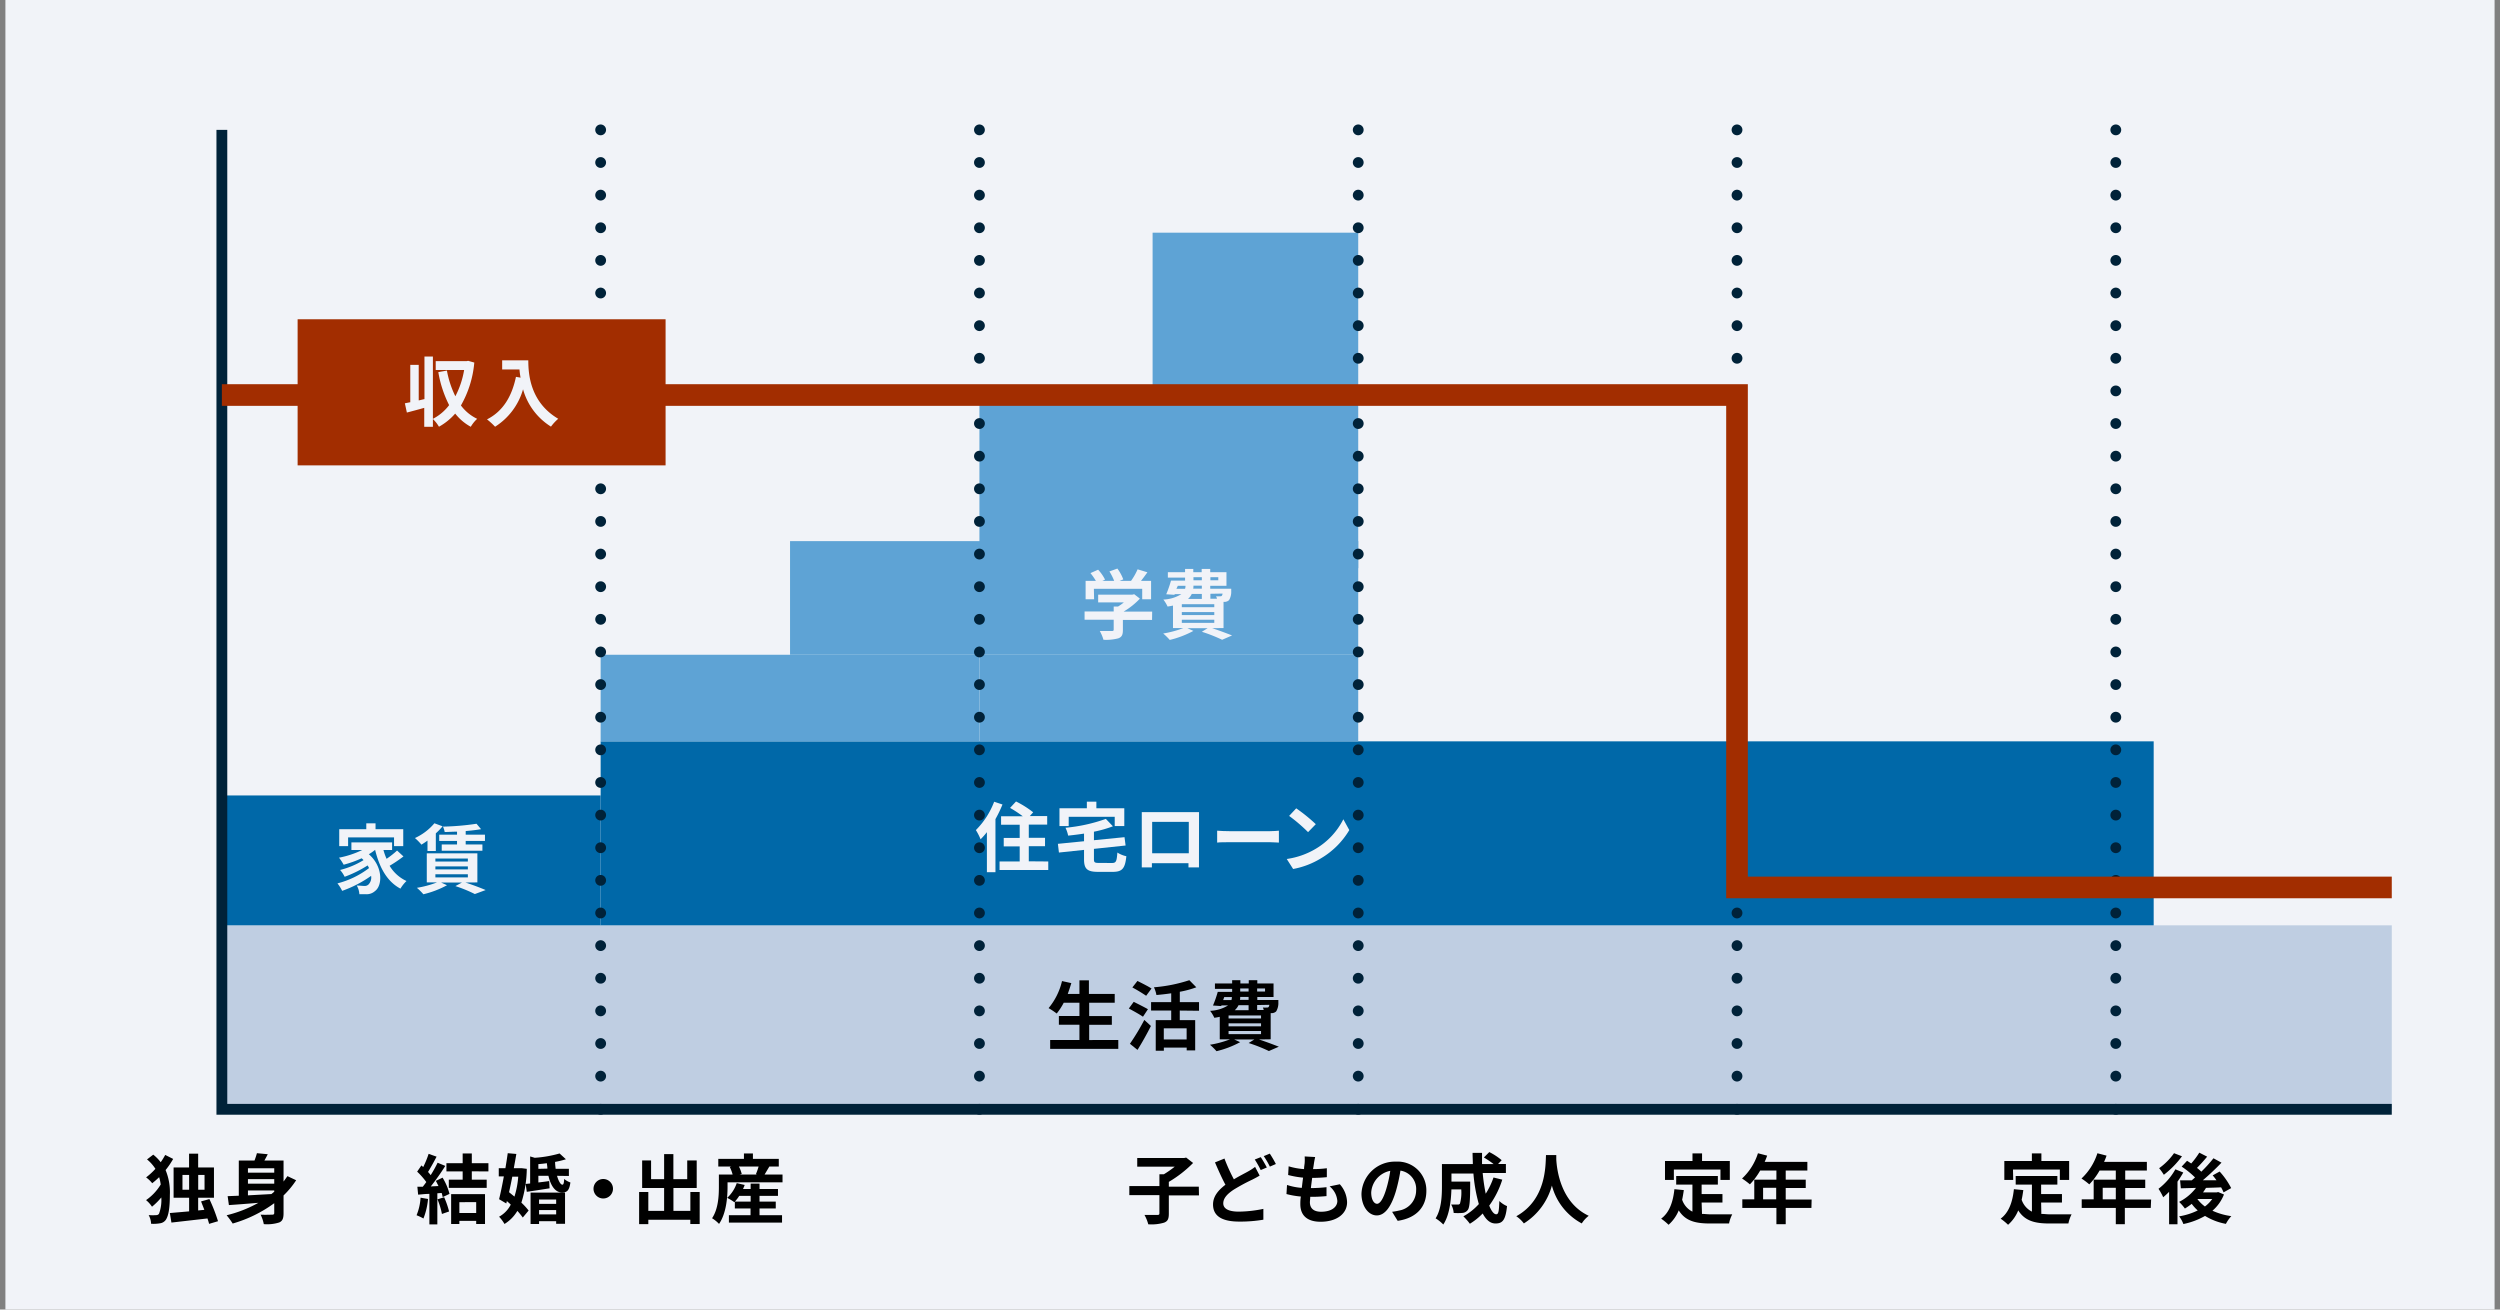 <svg xmlns="http://www.w3.org/2000/svg" width="462" height="242" viewBox="0 0 462 242"><rect x="0" y="0" width="462" height="242" fill="#808080" stroke="none"/><defs><style>.a{fill:#f1f3f8;}.b{fill:#bfcee2;}.c{fill:#0068a8;}.d{fill:#5ea3d5;}.e,.f,.g,.h{fill:none;}.e,.f,.g{stroke:#002239;stroke-width:2px;}.e,.f{stroke-linecap:round;stroke-linejoin:round;}.f{stroke-dasharray:0 6.03;}.g,.h{stroke-miterlimit:10;}.h{stroke:#a22d00;stroke-width:4px;}.i{fill:#a22d00;}</style></defs><title>アートボード 1</title><rect class="a" x="1" width="460" height="242"/><rect class="b" x="41" y="171" width="401" height="34"/><rect class="c" x="111" y="137" width="287" height="34"/><rect class="c" x="41" y="147" width="70" height="24"/><rect class="d" x="111" y="121" width="70" height="16"/><rect class="d" x="181" y="121" width="70" height="16"/><rect class="d" x="146" y="100" width="105" height="21"/><rect class="d" x="181" y="73" width="70" height="32"/><rect class="d" x="213" y="43" width="38" height="30"/><line class="e" x1="111" y1="24" x2="111" y2="24"/><line class="f" x1="111" y1="30.03" x2="111" y2="201.98"/><line class="e" x1="111" y1="205" x2="111" y2="205"/><line class="e" x1="181" y1="24" x2="181" y2="24"/><line class="f" x1="181" y1="30.03" x2="181" y2="201.98"/><line class="e" x1="181" y1="205" x2="181" y2="205"/><line class="e" x1="251" y1="24" x2="251" y2="24"/><line class="f" x1="251" y1="30.03" x2="251" y2="201.98"/><line class="e" x1="251" y1="205" x2="251" y2="205"/><line class="e" x1="321" y1="24" x2="321" y2="24"/><line class="f" x1="321" y1="30.03" x2="321" y2="201.98"/><line class="e" x1="321" y1="205" x2="321" y2="205"/><line class="e" x1="391" y1="24" x2="391" y2="24"/><line class="f" x1="391" y1="30.03" x2="391" y2="201.98"/><line class="e" x1="391" y1="205" x2="391" y2="205"/><polyline class="g" points="41 24 41 205 442 205"/><path d="M32,214.17a14.67,14.67,0,0,1-1.4,2.06,10.65,10.65,0,0,1,.79,4.58c0,1.93-.15,3.81-.79,4.67a1.54,1.54,0,0,1-.89.56,6.84,6.84,0,0,1-1.79.11,3.42,3.42,0,0,0-.45-1.6,9.53,9.53,0,0,0,1.49,0,.58.58,0,0,0,.43-.26,7.31,7.31,0,0,0,.42-3A12.31,12.31,0,0,1,28.09,223a5.53,5.53,0,0,0-1.1-1.22,9.38,9.38,0,0,0,2.71-2.88,8.18,8.18,0,0,0-.29-1.36,14.87,14.87,0,0,1-1.28,1.12A6.22,6.22,0,0,0,27,217.58,12,12,0,0,0,28.72,216a7.27,7.27,0,0,0-1.55-1.74l1.15-.88a7.9,7.9,0,0,1,1.38,1.4,12.65,12.65,0,0,0,.83-1.35Zm6.64,12c-.07-.3-.19-.67-.3-1l-6.66.76-.29-1.76,3.56-.31v-2.52H32.08v-5.59h2.86v-2.55h1.68v2.55h2.92v5.59H36.62v2.35l1.14-.11c-.2-.55-.42-1.07-.6-1.56l1.54-.43a32.06,32.06,0,0,1,1.59,4.09Zm-3.69-6.31v-2.73H33.72v2.73Zm1.68-2.73v2.73h1.17v-2.73Z"/><path d="M54.73,218.11a16.19,16.19,0,0,1-2.33,2.81v3.27c0,.95-.18,1.45-.8,1.72a7.29,7.29,0,0,1-2.85.31,6.82,6.82,0,0,0-.59-1.75c.87.05,1.86,0,2.14,0s.38-.09.38-.33v-1.79A24.38,24.38,0,0,1,43,226.11a14.58,14.58,0,0,0-1.12-1.53,23.24,23.24,0,0,0,5.87-2.3c-2,.17-3.94.32-5.45.42l-.23-1.65,2.06-.08v-6.5h2.9a14.31,14.31,0,0,0,.45-1.36l2,.19c-.19.41-.42.8-.62,1.17H52.4v3.88c.25-.33.49-.68.72-1Zm-8.91-2.21v.81h4.86v-.81Zm4.86,2H45.82v.84h4.86Zm-4.86,3,4.34-.24.52-.43V220H45.82Z"/><path d="M79.1,221.57a12.77,12.77,0,0,1-.85,3.61,8.77,8.77,0,0,0-1.27-.6,10,10,0,0,0,.74-3.25Zm2.69-3.94a11.14,11.14,0,0,1,1.28,3l-1.26.59a7.65,7.65,0,0,0-.19-.76l-.8.06v5.75H79.35v-5.64c-.76,0-1.46.1-2.08.14l-.14-1.46,1,0c.21-.27.44-.56.65-.87a13.52,13.52,0,0,0-1.69-1.92l.79-1.15.33.3a17.74,17.74,0,0,0,1-2.44l1.47.52c-.51,1-1.08,2-1.58,2.83a6.37,6.37,0,0,1,.49.59,22,22,0,0,0,1.28-2.3l1.42.59a43.86,43.86,0,0,1-2.68,3.79l1.42-.07c-.16-.32-.32-.66-.49-.95Zm.29,3.62a15.88,15.88,0,0,1,.91,2.63l-1.32.46a14,14,0,0,0-.82-2.7Zm5.11-4.79V218h2.75v1.52h-7V218H85.5v-1.52h-3v-1.52h3v-1.8h1.69v1.8h3.07v1.52Zm-3.82,4.21h6.26v5.52H88v-.57H84.89v.58H83.37Zm1.52,1.49v2H88v-2Z"/><path d="M97.35,216a21.72,21.72,0,0,1-1,6.25,12.07,12.07,0,0,1,1.34,1.46L96.61,225a13.15,13.15,0,0,0-1-1.23,7,7,0,0,1-2.38,2.42,6.88,6.88,0,0,0-1-1.34,5.26,5.26,0,0,0,2.16-2.24c-.24-.23-.48-.44-.72-.65l-.11.44-1.33-.79c.28-1.12.59-2.63.88-4.21h-.94v-1.52H93.4c.17-1,.31-1.9.43-2.77l1.59.14c-.14.83-.3,1.72-.47,2.63h1.17l.28,0Zm-2.68,1.45c-.19,1-.4,2-.6,2.87.32.25.65.53,1,.81a16.05,16.05,0,0,0,.7-3.68Zm8.27-.16c.28,1,.67,1.65,1,1.64.2,0,.29-.34.32-1.06a3.58,3.58,0,0,0,1.15.65c-.21,1.52-.64,1.85-1.55,1.85-1.22,0-2.08-1.2-2.51-3.08H99.49v1.23c.65-.08,1.33-.16,2-.26l.07,1.34c-1.48.24-3,.47-4.21.65l-.21-1.46.83-.08v-5l.85.25a21.61,21.61,0,0,0,4.59-.8l1.17,1.07a16.18,16.18,0,0,1-2,.49c0,.44.06.88.1,1.27h2.45v1.33Zm-4.89,3.1h6.37v5.77h-1.64v-.48H99.62v.52H98.05Zm3.11-4.43c0-.34-.07-.67-.1-1-.52.07-1,.13-1.57.17V216Zm-1.54,5.72v.79h3.16v-.79Zm3.16,2.74v-.8H99.62v.8Z"/><path d="M111.47,217.88a1.8,1.8,0,1,1-1.79,1.8A1.81,1.81,0,0,1,111.47,217.88Z"/><path d="M129.3,220.28v5.92h-1.73v-.79h-7.76v.81h-1.7v-5.94h1.7v3.49h2.92v-4.23h-4.06v-5.09h1.65v3.46h2.41v-4.63h1.71v4.63H127v-3.46h1.75v5.09h-4.3v4.23h3.13v-3.49Z"/><path d="M144.61,217.06v1.43H134.45v.84c0,2-.25,4.93-1.57,6.85a6.18,6.18,0,0,0-1.29-1.05c1.15-1.71,1.26-4.15,1.26-5.82v-2.25h2.54a7,7,0,0,0-.53-1.4l.31-.09h-2.43v-1.41h4.74v-1h1.66v1h4.78v1.41h-1.74c-.32.53-.63,1.07-.89,1.49Zm-4.25,7.51h4.16v1.37H134.7v-1.37h4v-1.24H135.8v-1.26l-.1.1a7.6,7.6,0,0,0-1.32-.8,6.6,6.6,0,0,0,1.77-2.73l1.47.34c-.09.25-.2.5-.31.75h1.41v-1h1.64v1h3.41V221h-3.41v1.05h3v1.27h-3Zm-1.64-2.51V221h-2.11a8.25,8.25,0,0,1-.8,1.05Zm-2.17-6.49a6.14,6.14,0,0,1,.52,1.38l-.42.11h3.29l-.25-.07a12.39,12.39,0,0,0,.5-1.42Z"/><path d="M221.57,220.91H216v3.36c0,1-.21,1.42-.89,1.68a8.19,8.19,0,0,1-2.91.3,7.48,7.48,0,0,0-.7-1.73c1,0,2.05,0,2.37,0s.39-.07.39-.33v-3.33h-5.56v-1.67h5.56V217h.83a17.85,17.85,0,0,0,2-1.4h-6.93V214h8.67l.37-.08,1.28,1a21.93,21.93,0,0,1-4.48,3.49v.89h5.54Z"/><path d="M232.78,217.25c-.42.26-.86.49-1.37.75a35.2,35.2,0,0,0-3.44,1.86c-1.14.76-1.91,1.55-1.91,2.52s.95,1.53,2.88,1.53a23.26,23.26,0,0,0,4.53-.51l0,2a25.57,25.57,0,0,1-4.46.35c-2.76,0-4.84-.77-4.84-3.16,0-1.53,1-2.66,2.29-3.65-.63-1.17-1.3-2.66-1.93-4.13l1.75-.71a32.83,32.83,0,0,0,1.74,3.84c1-.61,2-1.1,2.65-1.47a10.38,10.38,0,0,0,1.27-.83Zm.21-3.41a22.07,22.07,0,0,1,1.12,1.91l-1.13.48a17.25,17.25,0,0,0-1.1-1.95Zm1.67-.65a19.72,19.72,0,0,1,1.12,1.92l-1.11.48a15.08,15.08,0,0,0-1.13-1.94Z"/><path d="M247.6,218.85a5.19,5.19,0,0,1,1.34,3.33c0,2.09-1.87,3.6-4.91,3.6-2.19,0-3.73-.95-3.73-3.26,0-.34,0-.83.1-1.4a15.69,15.69,0,0,1-2.66-.46l.1-1.68a11.39,11.39,0,0,0,2.73.54c.08-.61.15-1.26.24-1.89a16.8,16.8,0,0,1-2.76-.49l.09-1.61a12.47,12.47,0,0,0,2.85.52c0-.42.08-.8.11-1.11a8.14,8.14,0,0,0,0-1.23l1.94.11c-.11.51-.18.87-.23,1.23s-.09.61-.16,1a19.42,19.42,0,0,0,2.55-.16l0,1.65a26,26,0,0,1-2.71.13c-.08.61-.17,1.27-.24,1.89h.1a26.92,26.92,0,0,0,2.79-.17l0,1.65c-.79.07-1.6.13-2.45.13h-.56c0,.4-.06.75-.06,1,0,1.13.7,1.76,2.07,1.76,1.94,0,3-.88,3-2a3.85,3.85,0,0,0-1.43-2.69Z"/><path d="M257.26,223.94a11.24,11.24,0,0,0,1.28-.23A3.76,3.76,0,0,0,261.7,220a3.43,3.43,0,0,0-2.9-3.67,31.51,31.51,0,0,1-.83,3.77c-.83,2.8-2,4.51-3.54,4.51s-2.83-1.7-2.83-4a6.18,6.18,0,0,1,6.38-5.94,5.3,5.3,0,0,1,5.61,5.43c0,2.91-1.8,5-5.3,5.51Zm-1.08-4.21a22.64,22.64,0,0,0,.74-3.36,4.35,4.35,0,0,0-3.52,4c0,1.4.56,2.09,1.08,2.09S255.62,221.61,256.18,219.73Z"/><path d="M277.62,218a16.5,16.5,0,0,1-2.41,4.8c.4,1,.85,1.6,1.3,1.6s.5-.7.57-2.45a4.56,4.56,0,0,0,1.42.94c-.27,2.59-.83,3.21-2.13,3.21-1,0-1.75-.7-2.37-1.85a11.7,11.7,0,0,1-2.37,1.9,10.9,10.9,0,0,0-1.2-1.37,10.86,10.86,0,0,0,2.86-2.27,28.41,28.41,0,0,1-1-5.64h-4.06v1.49h3.46s0,.44,0,.63c0,2.95-.12,4.19-.44,4.6a1.34,1.34,0,0,1-1,.56,9.84,9.84,0,0,1-1.61,0,3.82,3.82,0,0,0-.46-1.55c.5,0,1,0,1.2,0a.45.45,0,0,0,.42-.17,7.74,7.74,0,0,0,.24-2.63h-1.82c-.06,2-.35,4.78-1.5,6.49a7.33,7.33,0,0,0-1.42-1.14c1.07-1.68,1.17-4.12,1.17-5.94v-4.09h5.71c0-.68-.05-1.37-.05-2.07h1.75c0,.7,0,1.39,0,2.07h2.14a17.22,17.22,0,0,0-1.8-1.22l1-1a11.79,11.79,0,0,1,2.29,1.5l-.67.71h1.45v1.66H274a35.75,35.75,0,0,0,.56,3.83A13.91,13.91,0,0,0,276,217.6Z"/><path d="M287.6,213.46c0,.22,0,.5,0,.8.11,1.93.82,8,6,10.42a5.44,5.44,0,0,0-1.29,1.41,11.14,11.14,0,0,1-5.52-7,11.93,11.93,0,0,1-5.18,7,5.8,5.8,0,0,0-1.4-1.33c5.59-3.09,5.39-9.45,5.49-11.3Z"/><path d="M314.53,224.33c.5,0,1,.08,1.59.08.76,0,3.07,0,4,0a6.05,6.05,0,0,0-.59,1.69H316c-2.59,0-4.51-.42-5.77-2.42a7.16,7.16,0,0,1-1.88,2.66,10.44,10.44,0,0,0-1.37-1.13c1.51-1.12,2.2-3.06,2.45-5.45l1.74.17c-.09.63-.19,1.22-.31,1.78a3.8,3.8,0,0,0,1.9,2.2v-5h-3v-1.58h7.7v1.58h-3v1.75h3.85v1.57h-3.85Zm-5.2-6.28h-1.64v-3.5h5.08v-1.4h1.77v1.4h5.13v3.5h-1.73v-1.92h-8.61Z"/><path d="M334.75,223.23H330v3h-1.72v-3h-6.3v-1.59h2.21V218h4.09v-1.68h-3a12.91,12.91,0,0,1-1.9,2.55,13.65,13.65,0,0,0-1.45-1.08,10.82,10.82,0,0,0,2.94-4.67l1.7.44a10.21,10.21,0,0,1-.46,1.15H334v1.61h-4V218h3.7v1.54H330v2.13h4.79Zm-6.51-1.59v-2.13h-2.42v2.13Z"/><path d="M377.24,224.33c.5,0,1,.08,1.59.08.76,0,3.07,0,4,0a6.39,6.39,0,0,0-.59,1.69h-3.5c-2.59,0-4.51-.42-5.77-2.42a7,7,0,0,1-1.88,2.66,10.44,10.44,0,0,0-1.37-1.13c1.51-1.12,2.2-3.06,2.45-5.45l1.74.17c-.09.63-.18,1.22-.31,1.78a3.8,3.8,0,0,0,1.9,2.2v-5h-3v-1.58h7.7v1.58h-3v1.75h3.85v1.57h-3.85Zm-5.2-6.28H370.4v-3.5h5.09v-1.4h1.76v1.4h5.13v3.5h-1.72v-1.92H372Z"/><path d="M397.46,223.23h-4.79v3H391v-3h-6.3v-1.59h2.21V218H391v-1.68h-3a12.54,12.54,0,0,1-1.9,2.55,13.51,13.51,0,0,0-1.44-1.08,10.91,10.91,0,0,0,2.94-4.67l1.69.44a8.62,8.62,0,0,1-.46,1.15h7.91v1.61h-4V218h3.7v1.54h-3.7v2.13h4.79ZM391,221.64v-2.13h-2.42v2.13Z"/><path d="M403.47,216.68a19.74,19.74,0,0,1-1.07,1.69v7.88h-1.55v-6a14.84,14.84,0,0,1-1.09,1,11,11,0,0,0-.87-1.56,11.81,11.81,0,0,0,3.12-3.6Zm-.24-3a17,17,0,0,1-3.35,3.42,12.89,12.89,0,0,0-.87-1.22,11.64,11.64,0,0,0,2.75-2.77Zm7.76,7.06a7.67,7.67,0,0,1-2.13,3,12.3,12.3,0,0,0,3.49,1,6.35,6.35,0,0,0-1,1.43,11.17,11.17,0,0,1-3.86-1.47,13.46,13.46,0,0,1-4,1.5,5.49,5.49,0,0,0-.79-1.42,12.05,12.05,0,0,0,3.44-1.09,7.6,7.6,0,0,1-1.11-1.22,13.57,13.57,0,0,1-1.26.87,9.33,9.33,0,0,0-1.07-1.23,9.11,9.11,0,0,0,3.12-2.59l-2.8.08-.14-1.47h2.15c.2-.17.41-.35.61-.54a16.35,16.35,0,0,0-2.47-2l1-1.08.77.5a14.58,14.58,0,0,0,1.49-2l1.45.74c-.6.73-1.29,1.49-1.88,2.08a7.15,7.15,0,0,1,.8.7,25.77,25.77,0,0,0,2.25-2.48l1.48.81a46.58,46.58,0,0,1-3.44,3.25l2.51,0a9.33,9.33,0,0,0-.7-.9l1.29-.71a13.93,13.93,0,0,1,2.13,3.06l-1.4.79a8.79,8.79,0,0,0-.46-.93c-.93.05-1.88.07-2.79.1-.17.28-.35.56-.55.83h2.54l.26-.06Zm-4.9.86a6.6,6.6,0,0,0,1.38,1.36,6.3,6.3,0,0,0,1.35-1.38H406.1Z"/><path class="a" d="M185.26,148.67a23,23,0,0,1-1.3,2.7v9.81h-1.58v-7.4a12.76,12.76,0,0,1-1.17,1.32,10.52,10.52,0,0,0-.87-1.7,14.82,14.82,0,0,0,3.38-5.24Zm8.46,10.53v1.57h-9V159.2h3.72v-2.79h-2.95v-1.56h2.95v-2.44H185v-1.57h4a21.93,21.93,0,0,0-2.34-1.54l1.1-1.19a18.23,18.23,0,0,1,3.17,2l-.62.7h3.21v1.57h-3.4v2.44h3v1.56h-3v2.79Z"/><path class="a" d="M205.49,159.48c.76,0,.88-.29,1-1.93a5,5,0,0,0,1.66.68c-.23,2.26-.75,2.89-2.51,2.89h-2.71c-2,0-2.6-.53-2.6-2.32v-1.74l-4.64.49-.19-1.61,4.83-.48v-1.41c-1,.15-2,.28-2.94.37a5.77,5.77,0,0,0-.49-1.45,30.25,30.25,0,0,0,7.46-1.64l1.31,1.37a21.83,21.83,0,0,1-3.51,1v1.57l5.65-.56.2,1.54-5.85.62v1.89c0,.63.13.71,1,.71Zm-8-6.82h-1.7v-3.29h5.06v-1.22h1.76v1.22h5.16v3.29H206v-1.72h-8.5Z"/><path class="a" d="M221.57,158.29c0,.55,0,1.89,0,2h-1.94l0-.77h-6.76l0,.77H211c0-.07,0-1.29,0-2v-6.85c0-.39,0-1,0-1.36l1.48,0h7.71c.35,0,.88,0,1.39,0,0,.42,0,.94,0,1.36Zm-8.65-6.41v5.81h6.77v-5.81Z"/><path class="a" d="M224.93,153.51c.5.05,1.53.09,2.25.09h7.53c.64,0,1.27-.06,1.63-.09v2.2c-.33,0-1.05-.07-1.63-.07h-7.53c-.8,0-1.73,0-2.25.07Z"/><path class="a" d="M243.16,156.85a13.29,13.29,0,0,0,5.09-5.45l1.1,2a14.88,14.88,0,0,1-5.19,5.19,15.1,15.1,0,0,1-5.19,2l-1.18-1.85A14.34,14.34,0,0,0,243.16,156.85Zm0-4.54-1.43,1.47a30.39,30.39,0,0,0-3.5-3l1.31-1.4A30.34,30.34,0,0,1,243.16,152.31Z"/><path class="a" d="M74.56,158.27A26.51,26.51,0,0,1,72,160a7.12,7.12,0,0,0,3.12,2.81A6.91,6.91,0,0,0,74,164.22c-2.49-1.33-3.88-3.9-4.68-7.17h0a8.24,8.24,0,0,1-1.16.81c2.65,2.3,2.53,5.79,1.15,6.8a2.3,2.3,0,0,1-1.71.59c-.35,0-.79,0-1.19,0a3.51,3.51,0,0,0-.48-1.6c.53,0,1,.07,1.35.07a1,1,0,0,0,.84-.29,1.83,1.83,0,0,0,.46-1.57,21.6,21.6,0,0,1-5.35,2.77,7.12,7.12,0,0,0-.87-1.38,16.31,16.31,0,0,0,5.84-2.83c-.08-.17-.17-.34-.26-.49a21.81,21.81,0,0,1-4.25,2.1,5.65,5.65,0,0,0-.84-1.26,15.26,15.26,0,0,0,4.33-1.82,3.76,3.76,0,0,0-.35-.34,20.59,20.59,0,0,1-3.32,1.19,9.72,9.72,0,0,0-.86-1.3,17.16,17.16,0,0,0,4.29-1.42h-2v-1.4h7.52v1.4h-1.6a11.26,11.26,0,0,0,.58,1.63,16.42,16.42,0,0,0,1.94-1.53Zm-10.23-1.9H62.69v-3.13h5v-1.09h1.71v1.09h5.12v3.13h-1.7v-1.62H64.33Z"/><path class="a" d="M79,155.34a12.87,12.87,0,0,1-1.12.75,9.85,9.85,0,0,0-1.2-1.22,10.35,10.35,0,0,0,3.6-2.73l1.51.56A10.8,10.8,0,0,1,80.54,154v3.26H79Zm7,7.75c1.36.43,2.84,1,3.75,1.39l-2,.74a25.55,25.55,0,0,0-3.59-1.47l1.21-.66H81.51l1.1.5a17.69,17.69,0,0,1-4.37,1.67,10.39,10.39,0,0,0-1.2-1.19,18.49,18.49,0,0,0,3.71-1H78.87v-5.38h9.35v5.38Zm-5.54-3.88h6v-.55h-6Zm0,1.46h6v-.56h-6Zm0,1.47h6v-.58h-6Zm4-8.45c-.78,0-1.55.06-2.28.07a4,4,0,0,0-.32-1,48.22,48.22,0,0,0,6.2-.53l.84,1c-.82.15-1.81.26-2.84.35v.67h3.56v1.16H86.06v.65h3.09v1.15H81.63v-1.15h2.83v-.65H81.17v-1.16h3.29Z"/><path class="a" d="M212.9,114.56h-5.39v1.87c0,.86-.18,1.3-.87,1.54a8.79,8.79,0,0,1-2.72.26,7.54,7.54,0,0,0-.68-1.62c.89,0,1.93,0,2.21,0s.36-.06.36-.26v-1.82h-5.38V113h5.38v-.91h.8a8.86,8.86,0,0,0,1.08-.77h-4.75V109.9h6.29l.37-.09,1.05.82a13.56,13.56,0,0,1-3,2.39h5.27Zm-10.71-3.81h-1.57v-3.4h1.9a12,12,0,0,0-1-1.44l1.41-.63a7.62,7.62,0,0,1,1.28,1.83l-.51.24h2.2a10.24,10.24,0,0,0-.88-1.75l1.47-.53a8,8,0,0,1,1.09,2l-.67.27h2.11a11.52,11.52,0,0,0,1.21-2.13l1.81.55c-.38.54-.79,1.09-1.18,1.58h1.86v3.4h-1.64v-1.93h-8.93Z"/><path class="a" d="M224,116.09c1.34.43,2.81,1,3.69,1.34l-1.84.8a29,29,0,0,0-3.75-1.48l1.07-.66h-3.74l1.11.5a18,18,0,0,1-4.37,1.67,11.36,11.36,0,0,0-1.21-1.19,18.49,18.49,0,0,0,3.71-1h-1.9v-4.16c-.32.07-.66.13-1,.18a6.62,6.62,0,0,0-.78-1.29,6.84,6.84,0,0,0,3.32-1h-1.22l-.06.12-1.51-.1a20.55,20.55,0,0,0,.88-2.52H219v-.56h-3.18v-1H219v-.6h1.52v.6h1.55v-.6h1.58v.6h3v2.51h-3v.55h3.88s0,.28,0,.43a3,3,0,0,1-.4,1.67,1.22,1.22,0,0,1-.81.33l-.21,0v4.83Zm-6.6-7.28H219a1.92,1.92,0,0,0,.08-.55h-1.42Zm7,2.85h-6v.55h6Zm0,1.45h-6v.56h6Zm-6,2h6v-.58h-6Zm1.84-5.35a3,3,0,0,1-.69.92h2.55v-.92Zm1.86-1.53h-1.55c0,.18,0,.36-.05.55h1.6Zm-1.55-1h1.55v-.56h-1.55Zm3.13-.56v.56h1.46v-.56Zm0,3.06v.92h1.22a2.22,2.22,0,0,0-.17-.46,4.74,4.74,0,0,0,.77,0,.33.33,0,0,0,.3-.1.72.72,0,0,0,.12-.4Z"/><path d="M206.66,192.19v1.64H194.07v-1.64h5.41v-2.82h-3.8v-1.61h3.8V185.3h-2.9a12.05,12.05,0,0,1-1.3,2,14,14,0,0,0-1.5-1,12.1,12.1,0,0,0,2.48-5l1.72.38c-.2.67-.42,1.33-.66,2h2.16v-2.52h1.75v2.52H206v1.63h-4.72v2.46h4.19v1.61h-4.19v2.82Z"/><path d="M211.22,187.89c-.58-.41-1.78-1.07-2.61-1.52l.9-1.23c.77.38,2,1,2.63,1.36Zm-2.41,5a42.13,42.13,0,0,0,2.66-4.41l1.22,1.12c-.74,1.47-1.63,3.07-2.48,4.42Zm3-8.87a29.44,29.44,0,0,0-2.55-1.54l.94-1.2c.78.39,2,1,2.6,1.4Zm6.21,2.73v1.77h2.85v5.59H219.3v-.51h-4.22v.58h-1.5v-5.66h2.86v-1.77h-3.72V185.2h3.72v-1.64c-.92.14-1.85.24-2.73.32a5.68,5.68,0,0,0-.46-1.43,28,28,0,0,0,6.54-1.31l1.29,1.31a18,18,0,0,1-3.05.83v1.92h3.55v1.59Zm1.27,3.28h-4.22v2.06h4.22Z"/><path d="M232.64,192.09c1.34.43,2.81,1,3.69,1.34l-1.84.8a29.36,29.36,0,0,0-3.74-1.48l1.06-.66h-3.74l1.11.5a17.85,17.85,0,0,1-4.37,1.67,11.36,11.36,0,0,0-1.21-1.19,18.49,18.49,0,0,0,3.71-1h-1.9v-4.16c-.32.07-.66.13-1,.18a6.62,6.62,0,0,0-.78-1.29,6.8,6.8,0,0,0,3.32-1h-1.22l-.06.12-1.51-.1a20.55,20.55,0,0,0,.88-2.52h2.66v-.56h-3.18v-1h3.18v-.6h1.52v.6h1.55v-.6h1.58v.6h3v2.51h-3v.55h3.89l0,.43a3,3,0,0,1-.4,1.67,1.2,1.2,0,0,1-.81.33l-.21,0v4.83Zm-6.6-7.28h1.53a1.92,1.92,0,0,0,.08-.55h-1.41Zm7,2.85h-6v.55h6Zm0,1.45h-6v.56h6Zm-6,2h6v-.58h-6Zm1.84-5.35a3,3,0,0,1-.69.92h2.55v-.92Zm1.86-1.53h-1.55c0,.18,0,.36-.05.55h1.6Zm-1.55-1h1.55v-.56h-1.55Zm3.13-.56v.56h1.46v-.56Zm0,3.06v.92h1.22a3,3,0,0,0-.16-.46,4.65,4.65,0,0,0,.77,0,.31.31,0,0,0,.29-.1.8.8,0,0,0,.13-.4Z"/><polyline class="h" points="41 73 321 73 321 164 442 164"/><rect class="i" x="55" y="59" width="68" height="27"/><path class="a" d="M87.65,67a19.32,19.32,0,0,1-2.47,7.93,8.06,8.06,0,0,0,3,2.47A6.28,6.28,0,0,0,87,78.87a9.32,9.32,0,0,1-2.88-2.44,11.15,11.15,0,0,1-3,2.43A6.29,6.29,0,0,0,80,77.44v1.43H78.4v-3.5c-1.12.32-2.25.62-3.21.87l-.37-1.71,1-.2v-6.9h1.56V74l1.06-.25V65.89H80V77.4a8.86,8.86,0,0,0,3-2.53A21.23,21.23,0,0,1,81,68.77l1.59-.29a17.91,17.91,0,0,0,1.56,4.75,16.28,16.28,0,0,0,1.62-4.85H80.52V66.74h5.71l.28-.06Z"/><path class="a" d="M97.63,66.59c0,2.64.38,7.76,5.53,10.8a8.9,8.9,0,0,0-1.34,1.45,11.85,11.85,0,0,1-5.16-6.9,12.11,12.11,0,0,1-5.17,6.92A12.73,12.73,0,0,0,90,77.5c2.91-1.47,4.58-4.18,5.35-7.86l.85.15A14.49,14.49,0,0,1,96,68.28h-3.2V66.59Z"/></svg>